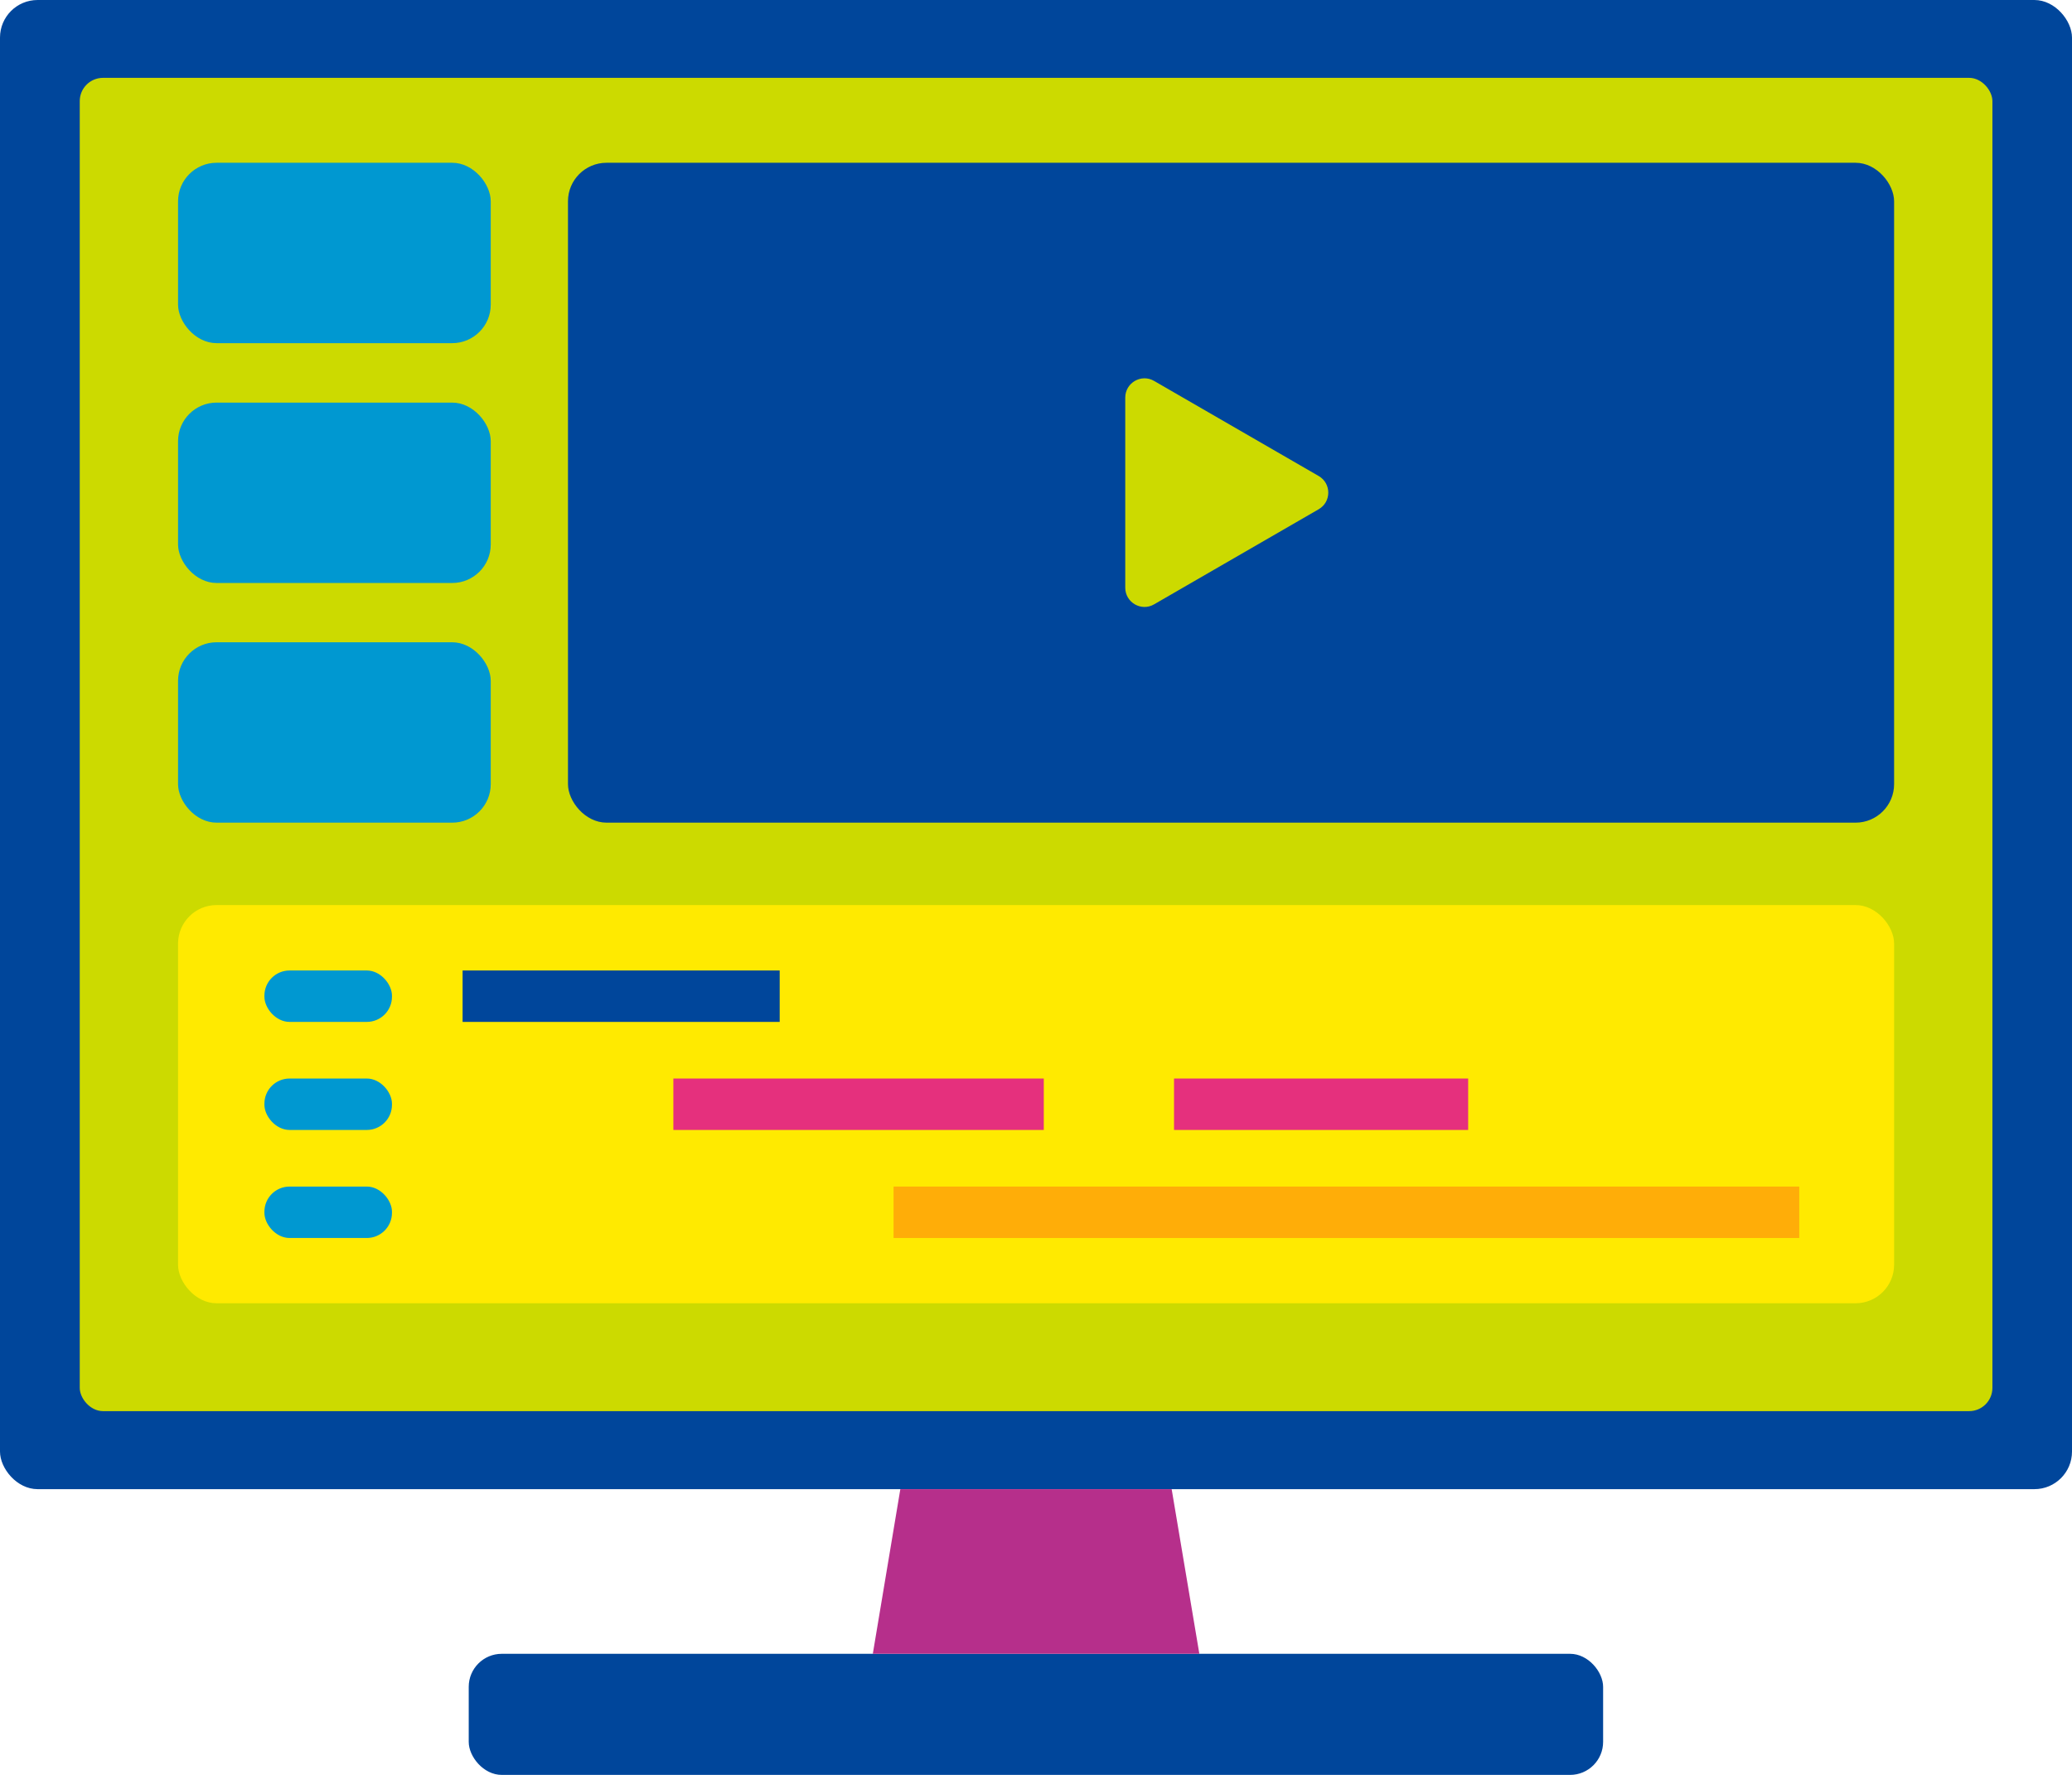 <?xml version="1.0" encoding="UTF-8"?>
<svg id="_レイヤー_2" data-name="レイヤー 2" xmlns="http://www.w3.org/2000/svg" viewBox="0 0 131.73 112.86">
  <defs>
    <style>
      .cls-1 {
        fill: #00469b;
      }

      .cls-2 {
        fill: #ffad08;
      }

      .cls-3 {
        fill: #0098d1;
      }

      .cls-4 {
        fill: #e5307d;
      }

      .cls-5 {
        fill: #ffea00;
      }

      .cls-6 {
        fill: #b62f8b;
      }

      .cls-7 {
        fill: #ccda00;
      }
    </style>
  </defs>
  <g id="Design">
    <g>
      <rect class="cls-1" width="131.73" height="94.69" rx="2.39" ry="2.39"/>
      <rect class="cls-7" x="5.07" y="4.95" width="121.6" height="84.78" rx="1.48" ry="1.48"/>
      <rect class="cls-1" x="29.8" y="105.16" width="72.12" height="7.7" rx="2.1" ry="2.1"/>
      <polygon class="cls-6" points="74.49 94.69 57.24 94.69 55.49 105.16 76.25 105.16 74.49 94.69"/>
      <g>
        <rect class="cls-5" x="11.32" y="57.55" width="109.1" height="25.32" rx="2.45" ry="2.45"/>
        <rect class="cls-1" x="36.11" y="10.35" width="84.31" height="41.96" rx="2.45" ry="2.45"/>
        <rect class="cls-3" x="11.32" y="10.35" width="19.88" height="11.47" rx="2.45" ry="2.45"/>
        <rect class="cls-3" x="11.32" y="25.6" width="19.88" height="11.47" rx="2.45" ry="2.45"/>
        <rect class="cls-3" x="11.32" y="40.84" width="19.88" height="11.47" rx="2.45" ry="2.45"/>
        <path class="cls-7" d="M83.84,30.27l-10.47-6.05c-.81-.47-1.83.12-1.83,1.06v12.09c0,.94,1.02,1.53,1.83,1.06l10.47-6.05c.81-.47.81-1.64,0-2.11Z"/>
        <g>
          <rect class="cls-3" x="16.81" y="61.71" width="8.11" height="3.27" rx="1.6" ry="1.6"/>
          <rect class="cls-3" x="16.81" y="68.58" width="8.11" height="3.27" rx="1.6" ry="1.6"/>
          <rect class="cls-3" x="16.81" y="75.45" width="8.11" height="3.27" rx="1.6" ry="1.6"/>
        </g>
        <rect class="cls-1" x="29.41" y="61.71" width="20.16" height="3.27"/>
        <rect class="cls-4" x="42.81" y="68.58" width="23.55" height="3.27"/>
        <rect class="cls-4" x="74.64" y="68.58" width="18.7" height="3.27"/>
        <rect class="cls-2" x="56.81" y="75.45" width="57.58" height="3.27"/>
      </g>
    </g>
  </g>
</svg>